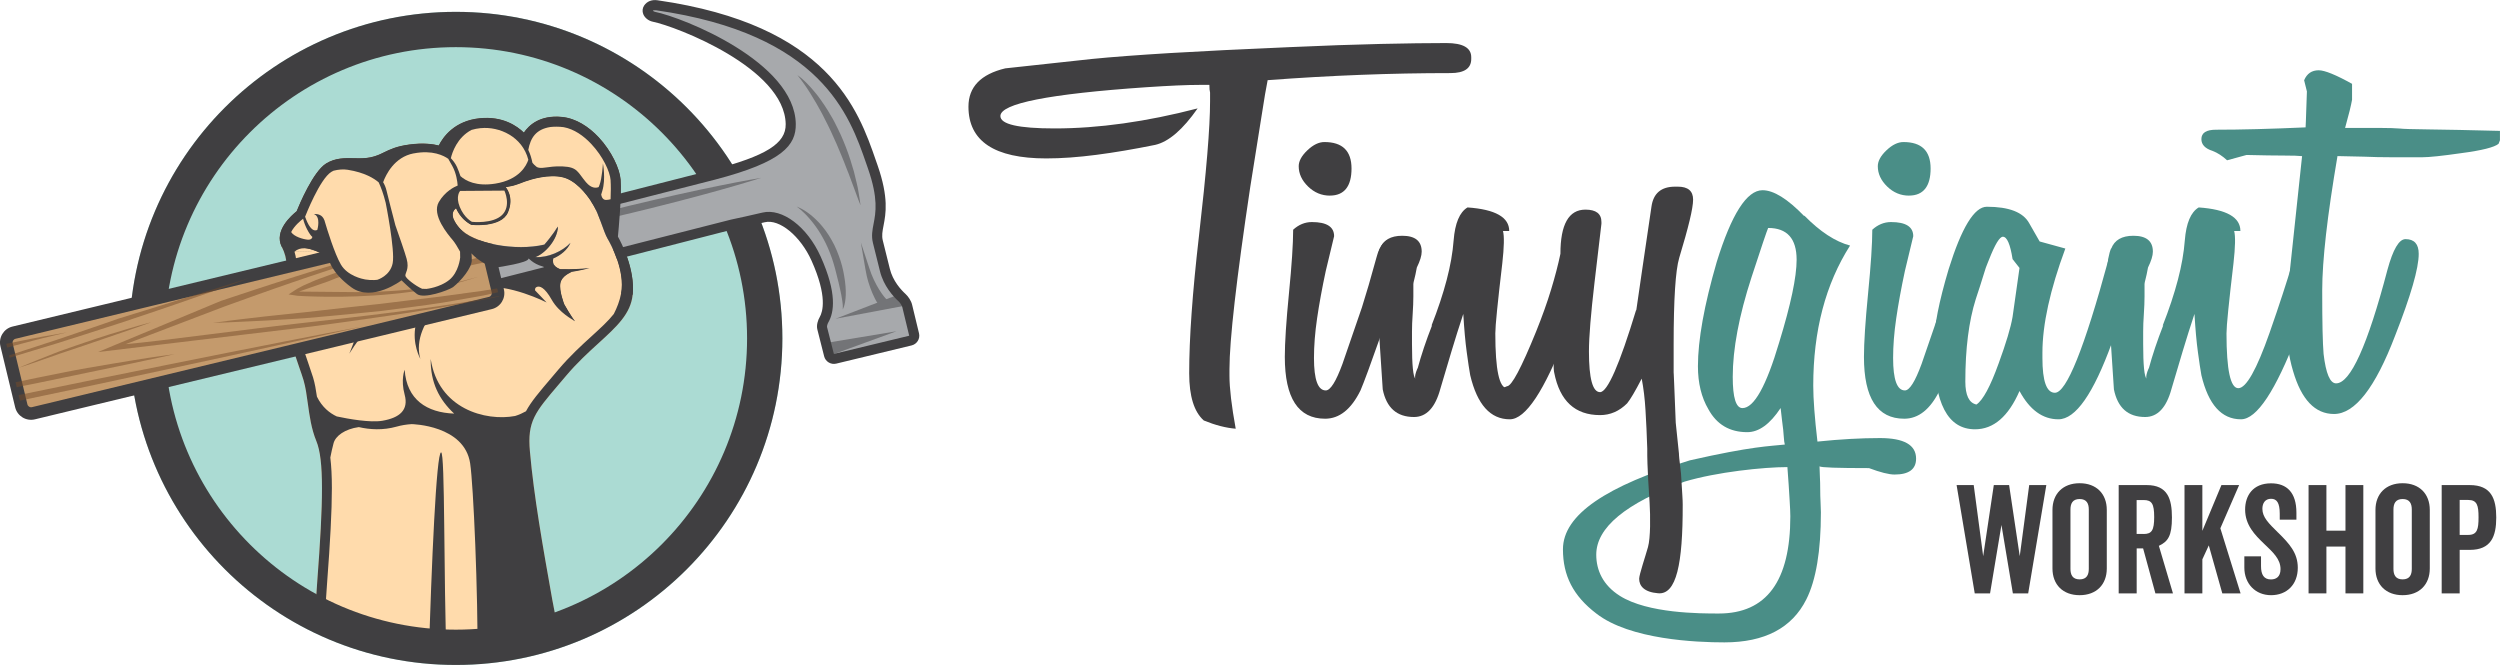 <?xml version="1.0" encoding="UTF-8"?><svg xmlns="http://www.w3.org/2000/svg" xmlns:xlink="http://www.w3.org/1999/xlink" viewBox="0 0 512.7 137.09"><defs><style>.cls-1{fill:#abdbd3;}.cls-1,.cls-2,.cls-3,.cls-4,.cls-5,.cls-6,.cls-7,.cls-8,.cls-9,.cls-10{stroke-width:0px;}.cls-11{opacity:.5;}.cls-2,.cls-7{fill:#403f41;}.cls-2,.cls-8{fill-rule:evenodd;}.cls-3{fill:#4a8e87;}.cls-4{fill:#754c29;}.cls-5{fill:none;}.cls-6{fill:#a7a9ac;}.cls-12{clip-path:url(#clippath);}.cls-8,.cls-10{fill:#ffdbac;}.cls-9{fill:#c49a6c;}</style><clipPath id="clippath"><circle class="cls-5" cx="93.63" cy="69.61" r="65.43"/></clipPath></defs><g id="Layer_12_copy_2"><path class="cls-1" d="M160.45,69.4c0,36.99-29.98,66.97-66.97,66.97S26.51,106.39,26.51,69.4,56.49,2.43,93.48,2.43s66.97,29.98,66.97,66.97Z"/></g><g id="Layer_4_copy_5"><g class="cls-12"><path class="cls-8" d="M97.64,137.09l-33.39-5.94c.39-5.9.72-10.67.81-11.86.62-8.19.98-14.48.97-19.19,0-4.63-.36-7.74-1.16-9.66-1.03-2.5-1.39-5.17-1.74-7.68-.23-1.72-.46-3.36-.88-4.79-.22-.75-.53-1.63-.88-2.63-1.4-4.02-3.43-9.84-2.98-14.57l.06-.66h0c.47-4.99.65-6.91-.67-9.51-1.66-3.27,2.04-6.48,3.05-7.28.58-1.43,3.4-8.16,6.05-9.8,1.89-1.16,3.78-1.12,5.74-1.08,1.1.03,2.23.05,3.31-.17,1.19-.24,1.99-.63,2.83-1.04,1.25-.61,2.57-1.25,5.2-1.6,2.89-.39,4.91-.08,6.02.2.84-1.68,3.17-5.07,8.44-5.59,4.66-.46,7.58,1.56,9.01,2.95,1.04-1.53,3.3-3.65,7.78-3.22,2.91.28,5.53,2.01,7.57,4.19,2.61,2.8,4.31,6.42,4.48,8.67.24,3.29-.4,10.1-.55,11.66.73,1.3,3.53,6.72,3.04,11.91-.38,3.94-3.26,6.57-7.01,9.99-2.06,1.87-4.39,4-6.66,6.69-.46.54-.98,1.15-1.46,1.72-4.95,5.81-6.49,7.62-5.95,13.73.8,9.17,2.66,19.6,4.59,30.46.48,2.69.96,5.41,1.43,8.14l-17.04,5.94Z"/><path class="cls-2" d="M103.03,53.21c-1.01-.41-3.39-1.24-4.94-.88-.92.21-1.45.72-1.75,1.21.11.25.25.49.41.72,1.63.21,4.58.41,6.29-1.05M94.35,39.15l9.08-.07s1.47,3.07-.45,4.98c-1.91,1.91-6.21,1.42-6.21,1.42,0,0-1.58-.8-2.49-3.05-.91-2.25.07-3.29.07-3.29ZM78.58,37.38c.29.47.55,1.07.72,1.81.33,1.42,1.08,4.23,1.79,7.01.81,2.28,1.94,5.52,2.31,6.88.6,2.18-.37,2.92-.25,3.51.09.5,2.01,2.02,3.42,2.64.27.02.56.03.88.03h0c.08,0,2.74-.28,4.69-1.84,1.94-1.56,2.24-4.5,2.24-4.6h0c0-.42,0-.83-.02-1.22-.51-.92-1.05-1.82-1.48-2.33-.95-1.12-4.43-5.18-2.87-7.85,1.28-2.19,3.2-3.11,3.86-3.37-.07-.85-.3-2.52-1.08-3.97-.34-.62-.62-1.12-.85-1.51-.9-.64-3.22-1.86-7.08-1.11-3.97.77-5.7,4.36-6.27,5.92ZM87.92,135.36c.56-19.37,1.57-42.59,2.54-42.59.84,0,.49,25.62,1.14,42.53l-3.68.07ZM64.25,131.15c.39-5.9.72-10.67.81-11.86.62-8.19.98-14.48.97-19.19,0-4.63-.36-7.74-1.16-9.66-1.03-2.5-1.39-5.17-1.74-7.68-.23-1.72-.46-3.36-.88-4.79-.22-.75-.53-1.63-.88-2.63-1.4-4.02-3.43-9.84-2.98-14.57l.06-.66h0c.47-4.99.65-6.91-.67-9.51-1.66-3.27,2.04-6.48,3.05-7.28.58-1.43,3.4-8.16,6.05-9.8,1.89-1.16,3.78-1.12,5.74-1.08,1.1.03,2.23.05,3.31-.17,1.19-.24,1.99-.63,2.83-1.04,1.25-.61,2.57-1.25,5.2-1.6,2.89-.39,4.91-.08,6.02.2.84-1.68,3.17-5.07,8.44-5.59,4.66-.46,7.58,1.56,9.01,2.95,1.04-1.53,3.3-3.65,7.78-3.22,2.91.28,5.53,2.01,7.57,4.19,2.61,2.8,4.31,6.42,4.48,8.67.24,3.29-.4,10.1-.55,11.66.73,1.3,3.53,6.72,3.04,11.91-.38,3.94-3.26,6.57-7.01,9.99-2.06,1.87-4.39,4-6.66,6.69-.46.54-.98,1.15-1.46,1.72-4.95,5.81-6.49,7.62-5.95,13.73.8,9.17,2.66,19.6,4.59,30.46.48,2.69,1.48,7.19,1.95,9.92l-17.28,2.83c.12-14.24-.84-36.21-1.51-40.7-1.17-7.84-11.86-8.06-12.02-8.06-1.04.07-2.07.23-3.09.52-2.79.78-5.47.61-7.73.09-2.86.4-4.78,1.8-5.18,3.33-.26,1-.48,1.95-.66,2.91.21,1.72.32,3.79.32,6.24,0,4.82-.35,11.14-.97,19.34-.09,1.2-.42,5.91-.8,11.71h-2.04ZM108.35,32.77c-.38,1.16-1.83,4.1-6.79,4.89-3.88.62-6.05-.56-7.13-1.54-.2-.63-.44-1.29-.71-1.87-.33-.72-.8-1.33-1.26-1.81.28-1.17,1.29-4.24,4.24-5.8.58-.18,1.21-.31,1.92-.37,3.77-.37,8.52,1.72,9.73,6.49ZM125.23,40.86c-.28.08-.59.13-.91.14-.62.02-.9-.49-1.02-1.09.07-.23.15-.48.23-.76.76-2.45.13-5.63.13-5.63h0c0,.11-.19,3.07-.71,4.43-.05.14-.11.28-.17.42-.55.22-1.51.28-2.6-1.01-1.74-2.05-1.69-3.09-4.78-3.23-3.09-.13-4.51.75-5.43.02-.29-.23-.55-.5-.77-.77-.2-.92-.44-1.79-.85-2.63.46-2.5,1.58-4.23,4.51-4.7.83-.09,1.76-.1,2.75.03,2.13.39,4.09,1.77,5.69,3.48,2.3,2.47,3.8,5.56,3.94,7.43.07,1.02.06,2.4,0,3.86ZM124.62,48.97,60.4,51.61c2.31-2.06,6.85,1.05,7.05,1.6,0,0-.09,3.65,4.63,5.7,4.72,2.05-.45,13.62-.45,13.62,0,0,5.79-9.43,9.84-10.01,2.42-.35,3.73.64,4.39,1.5-.18.73-.38,1.58-.59,2.55-.85,3.92.94,7.03.94,7.03-1.13-3.86.95-8,3.87-11,2.4-1.49,5.64-3.17,8.62-3.64,5.65-.89,13.4,3.07,13.4,3.07,0,0-1.09-1.12-2.36-2.47-.04-.26,0-.54.27-.68.61-.32,1.65-.04,3.14,2.6,1.49,2.65,4.49,4.2,4.49,4.2h0c.17.12.27.19.27.19,0,0-1.06-1.46-2.17-3.46,0,0-1.09-2.75-.8-4.33.29-1.58,2.26-2.26,2.26-2.26l-.32-.02c1.82-.28,3.48-.66,4.06-.84-.92.12-3.47.36-6.04.26-.99-.39-1.68-.93-1.43-2.22,1.55-.66,2.89-1.76,3.54-3.2-1.65,1.74-4.58,3.08-7.22,2.92,1.91-.64,4.6-3.55,4.64-6.25,0,0-1.36,2.12-2.78,3.69-5.82,1.38-14.66-.12-17.49-3.47-2.07-2.45-1.18-3.58-.62-3.98.07.17.15.35.25.53,1.09,2.05,2.91,2.87,2.91,2.87,0,0,6.1.67,7.48-2.54,1.38-3.2-.46-5.19-.46-5.19,0,0,.29-.02,1.54-.3.35-.08,1.04-.33,1.91-.65h0s.53-.2.53-.2c1.32-.46,4.87-1.54,7.73-.86,2.64.63,4.79,3.42,5.74,4.85.17.28.35.56.53.85h0c1.19,1.93,2.06,5.41,2.93,6.91h0s0,.02,0,.02v.02s.05.06.05.06c.48.82,3.58,6.37,2.69,11.13-.28,1.5-.84,2.92-1.49,4.18-1.14,1.45-2.72,2.89-4.52,4.53-2.1,1.91-4.48,4.08-6.85,6.88-.57.67-1.02,1.21-1.45,1.71-2.46,2.89-4.15,4.87-5.19,6.83-.65.36-1.4.72-2.23.97-6.05,1.13-15.76-1.44-17.31-11.7-.07,4.87,1.77,8.37,4.81,11.21-5.59-.2-9.74-2.85-10.15-8.99,0,0-.85,2,0,5.12.85,3.12-1,4.73-4.58,5.34-2.5.42-6.92-.37-9.35-.89-1.43-.67-3-1.88-4.06-4.05-.2-1.39-.42-2.71-.79-3.93-.22-.72-.54-1.66-.91-2.72-1.34-3.85-3.28-9.42-2.88-13.72l.06-.66h0c.4-4.24.61-6.43-.08-8.69ZM62.16,44.86c.35,1.53,1.32,3.27,1.9,3.73,0,0-.04.64-.97.56-.92-.08-2.79-.61-3.38-1.56.64-1.3,2.05-2.44,2.45-2.74ZM79.09,41.57s1.95,9.77,1.44,12.41c-.51,2.63-3.15,3.41-3.16,3.41-.21.02-.43.04-.65.05-.6.02-1.22-.02-1.83-.12-.57-.1-3.61-.73-4.98-3.06-1.3-2.22-2.87-7.35-3.28-8.75-.02-.08-.05-.16-.07-.24l-.03-.11v.03c-.41-1.13-1.27-1.32-2.18-1.3,1.55.53.73,3.27.73,3.27-1.12.53-1.99-1.23-2.5-2.71l.05-.12s2.95-7.6,5.33-9.07c.15-.09.3-.17.45-.24.99-.25,1.98-.34,2.92-.19,3.5.56,5.43,1.79,6.34,2.58.44.95.97,2.31,1.43,4.17h0Z"/></g></g><g id="Layer_1"><path class="cls-2" d="M93.48,9.67c32.98,0,59.73,26.75,59.73,59.73s-26.75,59.73-59.73,59.73-59.73-26.75-59.73-59.73S60.5,9.67,93.48,9.67M93.48,2.43c36.98,0,66.97,29.99,66.97,66.97s-29.99,66.97-66.97,66.97S26.51,106.38,26.51,69.4,56.5,2.43,93.48,2.43Z"/></g><g id="Workshop"><path class="cls-3" d="M383.26,96c-6.46,0-9.83-.12-10.11-.36,0,.48.02,1.17.07,2.05.05.88.07,1.77.07,2.66s.02,1.77.07,2.66c.05.88.07,1.57.07,2.05,0,7.97-1,13.92-2.99,17.87-2.94,5.87-8.55,8.81-16.8,8.81-5.7,0-19.4-.55-26.27-5.92h0c-4.75-3.62-6.84-7.77-6.84-13.16,0-7.16,9.02-13.02,26.02-18.25h0c12.86-2.92,16.4-2.9,19.48-3.24-.09-.48-.17-.69-.21-1.57-.05-.89-.17-2.01-.36-3.38-.1-.89-.19-1.73-.29-2.54-2.18,3.3-4.46,4.95-6.84,4.95-3.61,0-6.27-1.57-7.98-4.71-1.42-2.42-2.14-5.35-2.14-8.81,0-5.39,1.28-12.52,3.85-21.37,3.04-9.82,6.17-14.73,9.4-14.73,2.28,0,5.13,1.77,8.55,5.31v-.12c3.23,3.3,6.36,5.35,9.4,6.16-5.03,7.89-7.55,17.47-7.55,28.73,0,2.74.29,6.56.86,11.47,4.65-.48,8.92-.72,12.82-.72,4.94,0,7.41,1.41,7.41,4.22,0,2.17-1.47,3.26-4.42,3.26-1.14,0-2.9-.44-5.27-1.33ZM367.02,102.64c-.1-1.45-.27-4.76-.46-6.85-4.84,0-14.49,1-21.11,2.99-12.06,4.43-18.09,9.42-18.09,14.97,0,3.22,1.39,6.27,4.84,8.45,5.73,3.62,16.49,3.62,20.29,3.62,9.78,0,14.67-6.64,14.67-19.92,0-.72-.05-1.81-.14-3.26ZM362.61,46.75c-.28.65-1.42,4.02-3.42,10.14-2.56,7.89-3.84,14.69-3.84,20.4,0,4.27.66,6.4,1.99,6.4,2.37,0,4.89-4.51,7.55-13.52,2.37-7.73,3.56-13.36,3.56-16.9,0-4.35-1.95-6.52-5.84-6.52Z"/><path class="cls-3" d="M402.05,68.48c-2.18,6.2-3.61,10.06-4.27,11.59-1.9,3.86-4.32,5.8-7.26,5.8-5.51,0-8.26-4.23-8.26-12.68,0-2.9.28-7.24.85-13.04.57-5.79.86-10.14.86-13.04,1.14-1.04,2.42-1.57,3.84-1.57,3.04,0,4.56.97,4.56,2.9l-1.71,7.12c-.76,3.54-1.35,6.78-1.78,9.72-.43,2.94-.64,5.66-.64,8.15,0,4.43.81,6.64,2.42,6.64.95,0,2.09-1.81,3.42-5.43l3.99-11.59c.85-2.66,1.85-6.08,2.99-10.26.66-2.49,1.71-3.74,3.13-3.74,1.61,0,2.42.97,2.42,2.9,0,2.09-1.52,7.61-4.56,16.54ZM391.51,40.12c-1.71,0-3.2-.62-4.49-1.87-1.28-1.25-1.92-2.63-1.92-4.17,0-1.04.59-2.13,1.78-3.26,1.19-1.13,2.35-1.69,3.49-1.69,3.7,0,5.56,1.81,5.56,5.43s-1.47,5.55-4.42,5.55Z"/><path class="cls-3" d="M414.16,80.19c-2.28,5.23-5.32,7.85-9.12,7.85-5.6,0-8.4-5.35-8.4-16.06v-1.57c0-3.46,1-8.53,2.99-15.21,2.66-8.53,5.27-12.8,7.83-12.8,4.56,0,7.45,1.13,8.69,3.38l2.14,3.74,5.27,1.45c-3.13,8.45-4.7,15.57-4.7,21.37v1.09c0,4.75.85,7.12,2.56,7.12,2.37,0,6.03-9.09,10.97-27.28.76-2.33,1.85-3.5,3.28-3.5,1.61,0,2.42.97,2.42,2.9,0,2.58-1.66,8.45-4.98,17.63-3.8,10.46-7.45,15.69-10.97,15.69-3.23,0-5.89-1.93-7.98-5.8ZM414.16,54.95l-1.42-1.81c-.48-3.06-1.14-4.59-1.99-4.59-.67,0-1.62,1.57-2.85,4.71l-.29.72c-.19.4-.48,1.23-.85,2.48-.38,1.25-.9,2.88-1.57,4.89-1.42,4.51-2.14,10.14-2.14,16.9,0,2.82.76,4.39,2.28,4.71,1.33-.88,2.85-3.7,4.56-8.45.76-2.09,1.38-3.92,1.85-5.49.47-1.57.81-2.92,1-4.04l1.42-10.02Z"/><path class="cls-3" d="M471.12,68.6c-4.46,11.59-8.31,17.39-11.54,17.39-3.99,0-6.69-3.02-8.12-9.05-.19-1.05-.43-2.62-.71-4.71-.29-2.09-.52-4.71-.71-7.85-.85,2.58-1.66,5.13-2.42,7.67-.76,2.53-1.52,5.09-2.28,7.67-1.04,3.86-2.85,5.8-5.41,5.8-3.51,0-5.65-1.89-6.41-5.67l-.57-8.69c-.1-1.45-.17-2.6-.21-3.44-.05-.84-.07-1.35-.07-1.51,0-.64.02-1.33.07-2.05.05-.72.12-1.53.21-2.41l.43-3.86-1.28-2.17c.09-2.09.38-3.7.86-4.83v.12c.66-1.77,2.18-2.66,4.56-2.66,2.66,0,3.99,1.09,3.99,3.26,0,.81-.33,1.89-1,3.26-.19,1.05-.36,1.83-.5,2.35-.14.52-.21.87-.21,1.03v2.53c0,1.05-.05,2.25-.14,3.62-.1,1.37-.14,2.58-.14,3.62v2.53c0,4.35.24,6.72.71,7.12-.19-.32-.05-1.04.43-2.17v.12c.76-2.82,1.76-5.8,2.99-8.93l-.14.12c1.33-3.38,2.37-6.52,3.13-9.42.76-2.9,1.23-5.59,1.42-8.09.28-3.54,1.23-5.8,2.85-6.76,5.7.4,8.55,2.01,8.55,4.83h-1.28c.28,1.05.24,3.26-.14,6.64-.48,4.03-.83,7.22-1.07,9.6-.24,2.37-.36,3.96-.36,4.77,0,7.48.81,11.23,2.42,11.23s3.75-3.78,6.41-11.35c1.04-2.98,1.94-5.63,2.7-7.97.76-2.33,1.38-4.3,1.85-5.91.66-2.98,1.8-4.47,3.42-4.47s2.42.93,2.42,2.78c0,2.34-1.57,7.65-4.7,15.94Z"/><path class="cls-3" d="M512.42,29.48c-.85.72-3.42,1.37-7.69,1.93-3.89.56-6.55.84-7.98.84h-6.27c-1.99,0-3.89-.04-5.7-.12l-5.41-.12c-1.04,6.12-1.83,11.47-2.35,16.06-.52,4.59-.78,8.41-.78,11.47,0,3.38.02,6.14.07,8.27.05,2.13.12,3.72.21,4.77.47,4.03,1.33,6.04,2.56,6.04,2.94,0,6.46-7.77,10.54-23.3,1.14-4.18,2.37-6.28,3.7-6.28,1.8,0,2.71,1.01,2.71,3.02,0,2.98-1.62,8.57-4.84,16.78-4.08,10.7-8.26,16.06-12.53,16.06-3.89,0-6.69-2.94-8.4-8.81-.95-3.14-1.43-6.84-1.43-11.11,0-1.37.29-4.79.86-10.26.57-5.47,1.38-13.04,2.42-22.7-.66-.08-1.9-.12-3.7-.12-1.9,0-4.46-.04-7.69-.12l-3.99,1.09c-.95-.88-1.95-1.53-2.99-1.93-1.52-.48-2.28-1.29-2.28-2.41,0-1.29,1-1.93,2.99-1.93,2.56,0,5.36-.04,8.4-.12,3.04-.08,6.36-.2,9.97-.36v-.12c0,.4.02,0,.07-1.21.05-1.21.12-3.22.21-6.04l-.57-2.29c.57-1.37,1.57-2.05,2.99-2.05,1.23,0,3.51.93,6.84,2.78v3.26c-.1.56-.26,1.33-.5,2.29-.24.97-.55,2.13-.93,3.5h7.55c1.42,0,2.66.04,3.7.12.57.08,2.56.14,5.98.18,3.42.04,8.26.14,14.53.3v1.93l-.29.73Z"/><path class="cls-7" d="M297.42,14.99c-12.06,0-24.54.48-37.45,1.45-.29,1.37-.71,3.88-1.28,7.55-.57,3.66-1.33,8.43-2.28,14.31-2.85,18.99-4.27,31.47-4.27,37.42v1.33c0,2.58.43,6.2,1.28,10.87-1.99-.16-4.18-.72-6.55-1.69-1.99-1.77-2.99-4.99-2.99-9.66,0-3.62.16-7.76.5-12.44.33-4.67.83-9.9,1.5-15.69.76-6.6,1.33-12.19,1.71-16.78.38-4.59.57-8.21.57-10.87v-1.81c-.09-.32-.14-.84-.14-1.57h-1.99c-1.33,0-2.9.04-4.7.12-1.8.08-3.89.2-6.27.36-19.94,1.37-29.9,3.34-29.9,5.91,0,1.69,3.7,2.54,11.11,2.54,9.02,0,18.8-1.37,29.34-4.11-3.04,4.35-5.93,6.84-8.69,7.48-4.37.89-8.4,1.57-12.11,2.05-3.7.48-7.12.73-10.25.73-10.64,0-15.95-3.54-15.95-10.62,0-4.02,2.51-6.64,7.55-7.85l17.8-1.93c3.99-.4,9.33-.8,16.02-1.21,6.69-.4,14.83-.8,24.42-1.21,7.12-.32,13.36-.54,18.73-.66,5.36-.12,9.85-.18,13.46-.18,3.42,0,5.13.97,5.13,2.9v.36c0,1.93-1.42,2.9-4.27,2.9Z"/><path class="cls-7" d="M283.28,68.48c-2.18,6.2-3.61,10.06-4.27,11.59-1.9,3.86-4.32,5.8-7.26,5.8-5.51,0-8.26-4.23-8.26-12.68,0-2.9.28-7.24.85-13.04.57-5.79.86-10.14.86-13.04,1.14-1.04,2.42-1.57,3.84-1.57,3.04,0,4.56.97,4.56,2.9l-1.71,7.12c-.76,3.54-1.35,6.78-1.78,9.72-.43,2.94-.64,5.66-.64,8.15,0,4.43.81,6.64,2.42,6.64.95,0,2.09-1.81,3.42-5.43l3.99-11.59c.85-2.66,1.85-6.08,2.99-10.26.66-2.49,1.71-3.74,3.13-3.74,1.61,0,2.42.97,2.42,2.9,0,2.09-1.52,7.61-4.56,16.54ZM272.75,40.12c-1.71,0-3.2-.62-4.49-1.87-1.28-1.25-1.92-2.63-1.92-4.17,0-1.04.59-2.13,1.78-3.26,1.19-1.13,2.35-1.69,3.49-1.69,3.7,0,5.56,1.81,5.56,5.43s-1.47,5.55-4.42,5.55Z"/><path class="cls-7" d="M321.17,68.6c-4.46,11.59-8.31,17.39-11.54,17.39-3.99,0-6.69-3.02-8.12-9.05-.19-1.05-.43-2.62-.71-4.71-.29-2.09-.52-4.71-.71-7.85-.85,2.58-1.66,5.13-2.42,7.67-.76,2.53-1.52,5.09-2.28,7.67-1.04,3.86-2.85,5.8-5.41,5.8-3.51,0-5.65-1.89-6.41-5.67l-.57-8.69c-.1-1.45-.17-2.6-.21-3.44-.05-.84-.07-1.35-.07-1.51,0-.64.02-1.33.07-2.05.05-.72.12-1.53.21-2.41l.43-3.86-1.28-2.17c.09-2.09.38-3.7.86-4.83v.12c.66-1.77,2.18-2.66,4.56-2.66,2.66,0,3.99,1.09,3.99,3.26,0,.81-.33,1.89-1,3.26-.19,1.05-.36,1.83-.5,2.35-.14.52-.21.87-.21,1.03v2.53c0,1.05-.05,2.25-.14,3.62-.1,1.37-.14,2.58-.14,3.62v2.53c0,4.35.24,6.72.71,7.12-.19-.32-.05-1.04.43-2.17v.12c.76-2.82,1.76-5.8,2.99-8.93l-.14.12c1.33-3.38,2.37-6.52,3.13-9.42.76-2.9,1.23-5.59,1.42-8.09.28-3.54,1.23-5.8,2.85-6.76,5.7.4,8.55,2.01,8.55,4.83h-1.28c.28,1.05.24,3.26-.14,6.64-.48,4.03-.83,7.22-1.07,9.6-.24,2.37-.36,3.96-.36,4.77,0,7.48.81,11.23,2.42,11.23s3.75-3.78,6.41-11.35c1.04-2.98,1.94-5.63,2.7-7.97.76-2.33,1.38-4.3,1.85-5.91.66-2.98,1.8-4.47,3.42-4.47s2.42.93,2.42,2.78c0,2.34-1.57,7.65-4.7,15.94Z"/><path class="cls-7" d="M344.33,93.35c0,.48.36,3.03.41,3.75.05.73.09,1.49.14,2.29.05.8.09,1.57.14,2.29.05.72.07,1.33.07,1.81.03,12.18-1.29,18.48-5.02,18.18-2.91-.23-3.91-1.52-3.91-2.98,0-.84,1.26-4.53,1.81-6.5.53-1.91.5-6.28.33-9.09-.09-1.44-.53-7.46-.48-11.08-.09-2.82-.21-5.43-.36-7.85-.14-2.42-.41-4.59-.78-6.52-1.33,2.58-2.33,4.27-2.99,5.07-1.61,1.61-3.47,2.41-5.55,2.41-5.13,0-8.26-2.9-9.4-8.69-.1-.32-.14-1.25-.14-2.78-2.94,7.08-5.7,10.62-8.26,10.62-2.94,0-4.42-.68-4.42-2.05,0-1.21,1.05-2.21,3.13-3.02.95,0,2.94-3.74,5.98-11.23,1.23-3.06,2.26-5.92,3.06-8.57.81-2.66,1.45-5.11,1.92-7.36,0-6.04,1.71-9.06,5.13-9.06,2.18,0,3.28.84,3.28,2.54v.36l-1.42,12.07c-.38,3.22-.66,6-.85,8.33-.19,2.34-.29,4.27-.29,5.8,0,5.55.76,8.33,2.28,8.33s3.99-5.63,7.41-16.9v.24c.28-2.01.69-4.79,1.21-8.33.52-3.54,1.16-7.89,1.92-13.04.38-2.74,1.99-4.11,4.84-4.11h.57c2.09,0,3.13.89,3.13,2.66s-.95,5.67-2.85,11.95c-.76,2.58-1.14,8.49-1.14,17.75v5.8c0-.48.14,2.94.43,10.26l.66,6.35"/><path class="cls-7" d="M412.03,99.48l2.18,14.58,1.94-14.58h3.51l-3.72,22.21h-3.14l-2.34-14.03-2.34,14.03h-3.14l-3.72-22.21h3.51l1.94,14.58,2.18-14.58h3.14Z"/><path class="cls-7" d="M432.06,116.58c0,3.32-2.15,5.48-5.57,5.48s-5.57-2.15-5.57-5.48v-12c0-3.32,2.15-5.48,5.57-5.48s5.57,2.15,5.57,5.48v12ZM428.37,104.49c0-1.17-.4-2.15-1.88-2.15s-1.88.98-1.88,2.15v12.18c0,1.17.4,2.15,1.88,2.15s1.88-.98,1.88-2.15v-12.18Z"/><path class="cls-7" d="M442.03,121.69l-2.52-9.23h-1.32v9.23h-3.69v-22.21h5.75c4.31,0,5.17,2.86,5.17,6.65s-.8,4.92-2.68,5.81l2.89,9.75h-3.6ZM439.63,109.51c1.66,0,2.15-.77,2.15-3.48s-.49-3.48-2.15-3.48h-1.45v6.95h1.45Z"/><path class="cls-7" d="M451.66,108.86l3.91-9.38h3.63l-3.85,8.86,4.15,13.35h-3.75l-2.77-9.84-1.32,2.86v6.98h-3.66v-22.21h3.66v9.38Z"/><path class="cls-7" d="M467.2,109.23c2.28,2.25,4.03,4.15,4.03,7.2,0,3.45-2.25,5.63-5.48,5.63s-5.48-2.37-5.48-5.66v-2.31h3.42v2.03c0,1.72.58,2.71,2.03,2.71.98,0,1.97-.46,1.97-2.12,0-2.06-1.54-3.45-3.41-5.23-1.85-1.78-3.85-3.81-3.85-6.98,0-2.83,1.57-5.38,5.32-5.38,3.23,0,5.2,1.88,5.2,6.03v1.42h-3.42v-1.23c0-2.25-.62-3.05-1.78-3.05-1.23,0-1.78.92-1.78,2.06,0,1.72,1.29,2.98,3.23,4.89Z"/><path class="cls-7" d="M481.01,121.69v-9.6h-3.91v9.6h-3.66v-22.21h3.66v9.35h3.91v-9.35h3.66v22.21h-3.66Z"/><path class="cls-7" d="M498.3,116.58c0,3.32-2.15,5.48-5.57,5.48s-5.57-2.15-5.57-5.48v-12c0-3.32,2.15-5.48,5.57-5.48s5.57,2.15,5.57,5.48v12ZM494.61,104.49c0-1.17-.4-2.15-1.88-2.15s-1.88.98-1.88,2.15v12.18c0,1.17.4,2.15,1.88,2.15s1.88-.98,1.88-2.15v-12.18Z"/><path class="cls-7" d="M506.49,112.77h-2.06v8.92h-3.69v-22.21h5.75c4.4,0,5.44,2.77,5.44,6.65s-1.05,6.64-5.44,6.64ZM506.18,102.53h-1.75v7.17h1.75c1.85,0,2.12-1.17,2.12-3.6s-.28-3.57-2.12-3.57Z"/><path class="cls-6" d="M134.67,1.06c-.89-.13-1.4.2-1.7.63-.49.7.28,1.57,1.11,1.73,5.22,1.06,27.88,9.82,28.09,21.99.08,4.74-4.52,7.48-15.84,10.42-.29.08-68.44,17.47-68.74,17.54-4.54,1.1,1.19,10.76,1.19,10.76,0,0,70.54-17.95,71.33-18.12,1.53-.32,4.17-.89,6.48-1.45,3.5-.85,8.25,2.82,10.78,8.46,3.39,7.54,2.46,11.07,1.64,12.48-.29.49-.53,1.24-.39,1.79l1.39,5.49c.14.55.7.89,1.25.76l15.45-3.73c.55-.13.89-.69.76-1.24l-1.42-5.88c-.13-.55-.61-1.27-1.03-1.66-1.06-.96-2.87-2.95-3.54-5.72l-1.44-5.79c-.85-3.5,2.39-5.48-1.06-15.36-3.44-9.88-8.65-28.01-44.32-33.13Z"/><path class="cls-7" d="M169.01,73.05l-1.39-5.49c-.22-.87.11-1.9.5-2.56.59-1.02,1.61-4.19-1.69-11.54-2.28-5.07-6.59-8.61-9.6-7.88-2.36.57-5.09,1.16-6.51,1.46-.73.16-52.18,13.5-71.3,18.11l-.74.18-.39-.65c-.43-.73-4.16-7.17-2.77-10.45.4-.95,1.17-1.58,2.22-1.83.53-.13,68.17-17.4,68.72-17.54,11.05-2.88,15.14-5.43,15.07-9.41-.2-11.49-22.5-20.04-27.26-21-.87-.18-1.64-.78-1.95-1.55-.24-.6-.17-1.25.19-1.78.58-.84,1.55-1.23,2.7-1.07,35.21,5.06,41.23,22.49,44.83,32.9l.32.91c2.34,6.7,1.7,9.99,1.24,12.39-.23,1.2-.4,2.06-.16,3.05l1.44,5.79c.61,2.52,2.29,4.34,3.23,5.2.52.47,1.15,1.37,1.34,2.18l1.42,5.88c.27,1.11-.41,2.22-1.52,2.49l-15.45,3.73c-1.1.27-2.22-.41-2.49-1.51ZM133.89,2.19c.08.08.23.19.4.23,5.83,1.18,28.7,10.29,28.91,22.99.07,4.37-2.68,7.81-16.61,11.44-.3.08-68.23,17.42-68.76,17.55-.42.1-.66.29-.81.63-.68,1.61.91,5.47,2.27,7.95,6.91-1.66,69.85-17.78,70.61-17.94,1.41-.3,4.11-.88,6.45-1.44,4.06-.98,9.21,2.9,11.96,9.04,3.39,7.53,2.73,11.45,1.59,13.42-.22.38-.33.85-.29,1.02l1.4,5.5,15.45-3.73-1.42-5.88c-.08-.31-.43-.87-.73-1.14-1.12-1.02-3.11-3.19-3.85-6.23l-1.44-5.79c-.35-1.44-.11-2.65.14-3.94.44-2.29.99-5.14-1.16-11.32l-.32-.92c-3.44-9.97-9.2-26.65-43.17-31.53-.17-.02-.32-.02-.43,0-.08.02-.15.05-.2.11Z"/><path class="cls-9" d="M6.85,84.75l93.72-22.61c1.11-.27,1.79-1.38,1.52-2.49l-3.02-12.52c-.27-1.11-1.38-1.79-2.49-1.52L2.86,68.23c-1.11.27-1.79,1.38-1.52,2.49l3.02,12.52c.27,1.11,1.38,1.79,2.49,1.52Z"/><path class="cls-7" d="M3.11,83.53L.09,71.01c-.43-1.79.67-3.61,2.47-4.04l93.72-22.61c1.79-.43,3.61.67,4.04,2.47l3.02,12.52c.43,1.79-.68,3.61-2.47,4.04L7.15,86c-1.79.43-3.61-.67-4.04-2.47ZM3.17,69.48c-.41.1-.67.52-.57.93l3.02,12.52c.1.41.52.67.93.57l93.71-22.61c.41-.1.67-.52.57-.93l-3.02-12.52c-.1-.41-.52-.67-.93-.57L3.17,69.48Z"/><g class="cls-11"><polygon class="cls-7" points="184.63 60.26 171.35 65.37 185.33 62.74 184.63 60.26"/><polygon class="cls-7" points="183.86 67.93 170.06 70.22 170.72 72.72 183.86 67.93"/><path class="cls-7" d="M182.12,61.67s-.16-.15-.43-.4c-.1-.11-.22-.25-.36-.41-.14-.16-.3-.41-.48-.64-.18-.24-.35-.53-.55-.83-.19-.3-.36-.63-.56-.97-.18-.35-.36-.71-.54-1.07-.16-.37-.34-.75-.49-1.14-.14-.39-.29-.78-.42-1.19-.13-.4-.26-.8-.39-1.18-.25-.76-.49-1.48-.69-2.09-.4-1.22-.67-2.04-.67-2.04,0,0,.14.85.36,2.11.11.63.24,1.37.37,2.17.14.8.27,1.62.46,2.5.09.43.22.85.33,1.28.13.41.26.82.4,1.21.15.39.29.77.44,1.12.16.35.3.69.46.99.17.31.28.57.45.84.17.26.32.5.45.68.23.29.37.46.37.46l1.5-1.41Z"/><path class="cls-7" d="M163.36,42.35s1.28.87,2.73,2.58c.73.84,1.51,1.89,2.22,3.07.35.6.7,1.22,1.02,1.87.32.65.61,1.33.88,2.01.28.68.51,1.38.72,2.08.2.69.41,1.39.56,2.05.15.69.36,1.37.5,1.98.11.62.3,1.2.39,1.75.1.55.23,1.05.28,1.5.04.22.08.44.1.63.02.19.03.38.06.54.03.17.02.31.02.44,0,.13.01.24,0,.33,0,.18-.02.28-.02.28,0,0,.06-.08.13-.25.08-.17.17-.42.25-.76.08-.33.16-.75.2-1.22.06-.48.06-1.01.05-1.6,0-.29-.02-.6-.05-.91-.02-.32-.06-.64-.1-.98-.08-.67-.21-1.33-.34-2.04-.15-.74-.34-1.45-.57-2.19-.24-.73-.5-1.47-.81-2.19-.29-.72-.65-1.42-1.03-2.09-.38-.67-.78-1.32-1.22-1.91-.44-.59-.88-1.14-1.34-1.63-.46-.49-.92-.93-1.36-1.31-.89-.76-1.71-1.28-2.31-1.59-.6-.32-.96-.43-.96-.43Z"/><path class="cls-7" d="M163.52,15.4s.08.09.22.26c.14.17.33.43.58.76.25.33.53.74.86,1.2.17.23.33.49.5.75.17.27.37.54.54.84.37.59.76,1.24,1.16,1.93.42.68.78,1.44,1.22,2.19.39.77.8,1.57,1.21,2.39.39.83.82,1.65,1.17,2.51.38.85.78,1.68,1.11,2.54.33.85.73,1.66,1.02,2.48.3.82.63,1.6.92,2.34.26.75.53,1.46.79,2.12.25.66.48,1.26.67,1.8.19.54.37,1.01.51,1.39.29.77.48,1.21.48,1.21,0,0-.06-.47-.18-1.29-.06-.41-.14-.91-.24-1.47-.05-.28-.1-.59-.16-.91-.07-.31-.15-.64-.23-.99-.16-.69-.33-1.44-.54-2.23-.22-.78-.47-1.6-.74-2.45-.13-.43-.27-.85-.43-1.28-.15-.43-.32-.87-.48-1.3-.32-.88-.72-1.74-1.09-2.61-.38-.87-.84-1.71-1.25-2.55-.2-.42-.45-.82-.68-1.21-.23-.4-.46-.79-.69-1.17-.48-.75-.94-1.48-1.43-2.14-.24-.33-.47-.66-.7-.96-.24-.3-.48-.59-.71-.86-.45-.55-.9-1.03-1.3-1.45-.4-.42-.77-.76-1.09-1.04-.31-.28-.57-.48-.75-.61-.18-.13-.28-.2-.28-.2Z"/><path class="cls-7" d="M102.55,49.38s3.41-.56,8.48-1.59c1.27-.26,2.64-.54,4.09-.85,1.45-.31,2.98-.63,4.55-.99,1.57-.36,3.21-.71,4.86-1.1,1.65-.39,3.33-.78,5-1.18,1.67-.41,3.35-.82,4.99-1.23,1.65-.4,3.26-.83,4.83-1.23,3.13-.81,6.04-1.6,8.53-2.3,4.98-1.39,8.27-2.45,8.27-2.45,0,0-3.41.56-8.48,1.59-2.54.51-5.49,1.13-8.64,1.84-1.57.36-3.21.71-4.86,1.1-1.65.39-3.33.79-5,1.18-1.67.41-3.34.83-4.99,1.23-1.65.4-3.26.84-4.82,1.23-1.57.4-3.07.81-4.5,1.19-1.43.38-2.78.76-4.02,1.11-4.98,1.39-8.27,2.45-8.27,2.45Z"/></g><g class="cls-11"><path class="cls-4" d="M30.91,66.11s-.43.11-1.19.32c-.75.21-1.83.49-3.12.89-1.28.39-2.79.83-4.39,1.33-1.61.49-3.29,1.08-4.99,1.65-.85.29-1.69.58-2.53.87-.83.29-1.65.57-2.44.86-1.57.6-3.02,1.19-4.27,1.68-1.25.49-2.28.93-3,1.23-.72.3-1.13.48-1.13.48,0,0,.43-.14,1.17-.38.74-.25,1.81-.59,3.07-1.04,1.26-.45,2.74-.95,4.32-1.52,1.59-.53,3.28-1.1,4.98-1.67,3.38-1.16,6.76-2.32,9.3-3.19,1.27-.44,2.32-.82,3.06-1.07.74-.26,1.16-.42,1.16-.42Z"/><path class="cls-4" d="M1.87,72.88c1.08-.35,2.17-.71,3.27-1.07,2.14-.7,4.32-1.41,6.49-2.12,2.16-.74,4.33-1.47,6.46-2.2,2.13-.74,4.23-1.43,6.25-2.16l26.81-8.3s-5.64,2.06-7.53,2.73c-1.89.67-4.59,1.62-7.84,2.73-3.24,1.13-7.05,2.38-11.12,3.75-2.03.68-4.16,1.34-6.3,2.04-2.15.69-4.33,1.38-6.51,2.08-2.19.67-4.38,1.34-6.54,1.99-1.12.34-2.23.68-3.33,1.02l-.12-.5Z"/><path class="cls-4" d="M3.2,78.39c1.43-.3,2.88-.6,4.33-.9,3.52-.69,7.03-1.45,10.35-2.02,3.31-.59,6.42-1.08,9.07-1.53,2.65-.46,4.88-.75,6.43-.98,1.56-.21,2.44-.33,2.44-.33,0,0-.88.19-2.41.54-1.53.33-3.73.8-6.36,1.36-5.27,1.09-12.29,2.55-19.31,4.01-1.44.29-2.87.58-4.3.86l-.24-1.01Z"/><path class="cls-4" d="M3.83,81.02c5.36-1.1,10.64-2.19,15.74-3.23,5.08-1.03,9.99-2.02,14.65-2.96,4.66-.93,9.07-1.81,13.13-2.63,8.13-1.63,14.92-2.92,19.67-3.86,4.75-.91,7.47-1.43,7.47-1.43,0,0-2.7.61-7.43,1.67-4.73,1.04-11.49,2.53-19.59,4.31-4.06.88-8.45,1.83-13.1,2.83-4.65,1-9.55,2.05-14.62,3.14-5.08,1.07-10.32,2.18-15.65,3.3l-.28-1.15Z"/><path class="cls-4" d="M1.29,70.5c.44-.09.88-.18,1.33-.26,1.39-.28,2.78-.56,4.07-.82,1.3-.28,2.52-.46,3.57-.65,2.09-.37,3.48-.61,3.48-.61,0,0-1.38.33-3.44.83-1.03.26-2.24.51-3.51.87-1.28.34-2.64.71-4.01,1.07-.44.11-.87.23-1.3.35l-.19-.78Z"/><path class="cls-4" d="M46.56,65.82c1.88-.22,4.54-.57,7.76-.92,1.61-.17,3.35-.36,5.19-.55,1.85-.18,3.79-.39,5.79-.63,2-.23,4.07-.48,6.18-.7,2.11-.23,4.25-.46,6.39-.69,2.13-.26,4.26-.52,6.36-.78,2.1-.27,4.18-.46,6.17-.74,1.99-.27,3.91-.54,5.74-.79.91-.12,1.8-.25,2.66-.36.85-.14,1.68-.27,2.47-.4.23-.04.45-.07.68-.11l.19.79c-.2.04-.4.09-.61.13-.78.17-1.6.35-2.44.54-.85.17-1.73.31-2.64.47-1.82.32-3.73.65-5.71.99-1.99.32-4.05.59-6.16.87-2.1.27-4.24.55-6.37.83-2.15.21-4.3.43-6.42.64-2.12.22-4.21.39-6.23.58-1.01.08-2,.19-2.98.26-.98.06-1.93.12-2.86.18-1.86.11-3.62.21-5.25.31-3.25.18-5.97.27-7.87.37-1.9.08-2.99.11-2.99.11,0,0,1.07-.15,2.94-.38Z"/><path class="cls-4" d="M82.38,57c1.03-.26,2.24-.52,3.51-.87,1.28-.34,2.64-.71,4.01-1.07,2.73-.72,5.45-1.5,7.49-2.06,1.3-.37,2.31-.66,2.89-.82l.33,1.36c-.59.13-1.62.35-2.92.63-2.08.43-4.84,1.04-7.62,1.59-1.39.28-2.77.56-4.07.82-1.29.27-2.52.46-3.57.65-2.09.36-3.48.61-3.48.61,0,0,1.38-.33,3.44-.83Z"/><path class="cls-4" d="M60.49,59.52s.16-.11.46-.29c.29-.15.71-.38,1.24-.66.55-.24,1.22-.54,1.99-.88.76-.35,1.67-.63,2.63-1,.49-.18.99-.36,1.51-.56.53-.18,1.08-.34,1.65-.53,1.13-.35,2.33-.73,3.57-1.11,1.24-.37,2.55-.69,3.87-1.05,1.32-.35,2.66-.71,4-1.07,2.72-.62,5.44-1.25,7.99-1.83.64-.15,1.26-.29,1.88-.43.62-.13,1.22-.24,1.81-.36,1.18-.23,2.3-.46,3.33-.66,1.11-.22,2.11-.42,2.99-.59l.03.11c-.87.2-1.86.42-2.95.67-1.02.23-2.12.48-3.29.75-.58.13-1.18.27-1.8.41-.61.16-1.23.32-1.85.48-2.51.65-5.19,1.36-7.87,2.05-1.32.4-2.64.79-3.94,1.18-1.29.4-2.59.75-3.8,1.16-1.21.42-2.38.82-3.49,1.21-.55.19-1.1.37-1.61.57-.51.2-1,.4-1.46.59l-6.06,2.12,11.67.11c1.11,0,2.25-.03,3.41-.05,1.16-.06,2.34-.07,3.51-.16,1.17-.08,2.35-.14,3.49-.27,1.15-.11,2.27-.21,3.35-.37,1.08-.14,2.13-.27,3.11-.45.98-.17,1.92-.3,2.75-.5.84-.18,1.61-.35,2.3-.5.68-.17,1.26-.34,1.74-.46.96-.26,1.51-.41,1.51-.41,0,0-.54.17-1.49.46-.48.14-1.05.33-1.71.52-.68.17-1.44.37-2.28.58-.83.23-1.76.39-2.72.6-.97.22-2.01.38-3.09.56-1.07.2-2.2.34-3.34.49-1.14.17-2.31.26-3.48.38-1.17.13-2.35.19-3.51.28-1.16.06-2.31.13-3.42.17-2.22.08-4.31.11-6.1.08-1.79-.01-3.29-.07-4.35-.11-1.05-.05-1.67-.09-1.67-.09l-1.82-.28,1.31-.86Z"/><path class="cls-4" d="M45.24,61.73c2.25-.75,4.57-1.52,6.93-2.3,2.37-.76,4.76-1.57,7.18-2.32,2.41-.76,4.82-1.53,7.21-2.25,2.38-.73,4.74-1.44,7.03-2.1,1.14-.33,2.27-.66,3.37-.98,1.11-.3,2.19-.6,3.25-.89,1.06-.29,2.08-.56,3.08-.83,1-.25,1.97-.49,2.9-.73.93-.23,1.82-.45,2.67-.66.86-.19,1.67-.37,2.43-.54,1.53-.33,2.85-.65,3.98-.82,2.23-.39,3.5-.62,3.5-.62,0,0-1.26.25-3.47.7-1.11.2-2.42.54-3.94.91-.76.18-1.56.38-2.41.59-.84.23-1.72.47-2.64.72-.92.25-1.88.52-2.87.79-.98.29-2,.59-3.04.9-1.04.31-2.11.63-3.21.96-1.09.34-2.2.69-3.33,1.05-2.26.7-4.58,1.47-6.94,2.25-2.36.77-4.74,1.6-7.12,2.41-2.39.81-4.75,1.66-7.08,2.48-2.33.84-4.62,1.66-6.83,2.46l-20.12,7.67c7.93-.7,24.19-3.02,37.94-4.53,2.63-.3,5.26-.58,7.85-.89,2.58-.31,5.13-.6,7.58-.92,2.46-.31,4.83-.61,7.07-.93,2.25-.3,4.37-.6,6.31-.91,1.95-.29,3.74-.57,5.31-.86,1.57-.28,2.96-.49,4.07-.74.16-.03.31-.06.45-.09l.02.07c-.14.03-.29.07-.44.1-1.1.28-2.48.51-4.04.83-1.56.32-3.33.63-5.27.97-1.93.35-4.04.7-6.27,1.05-2.23.37-4.59.72-7.03,1.08-2.44.37-4.97.72-7.54,1.08-2.57.37-5.19.7-7.8,1.06l-43.89,5.25,25.17-10.47Z"/></g></g><g id="Layer_4_copy_3"><path class="cls-10" d="M127.38,60.2l-9.76,5.46h0c.17.12.27.19.27.19,0,0-1.06-1.46-2.17-3.46,0,0-1.09-2.75-.8-4.33.29-1.58,2.26-2.26,2.26-2.26l-.32-.02c1.82-.28,3.48-.66,4.06-.84-.92.12-3.47.36-6.04.26-.99-.39-1.68-.93-1.43-2.22,1.55-.66,2.89-1.76,3.54-3.2-1.65,1.74-4.58,3.08-7.22,2.92,1.91-.64,4.6-3.55,4.64-6.25,0,0-1.36,2.12-2.78,3.69-5.82,1.38-14.66-.12-17.49-3.47-2.07-2.45-1.18-3.58-.62-3.98.07.17.15.35.25.53,1.09,2.05,2.91,2.87,2.91,2.87,0,0,6.1.67,7.48-2.54,1.38-3.2-.46-5.19-.46-5.19,0,0,.29-.02,1.54-.3.35-.08,1.04-.33,1.91-.65h0s.53-.2.53-.2c1.32-.46,4.87-1.54,7.73-.86,2.64.63,4.79,3.42,5.74,4.85.17.28.35.56.53.85h0c1.19,1.93,2.06,5.41,2.93,6.91h0s0,.02,0,.02v.02s.05.06.05.06c.48.82,3.58,6.37,2.69,11.13Z"/></g><g id="Layer_4_copy_2"><path class="cls-7" d="M129.75,60.43l-2.38-.23c.89-4.76-2.21-10.31-2.69-11.13l-.04-.06v-.02s-.02-.01-.02-.01h0c-.87-1.5-1.74-4.99-2.93-6.91h0c-.18-.29-.35-.58-.53-.85-.95-1.43-3.1-4.22-5.74-4.85-2.86-.69-6.41.39-7.73.86l-.53.2h0c-.87.33-1.56.58-1.91.66-1.25.28-1.54.3-1.54.3,0,0,1.84,1.99.46,5.19-1.38,3.2-7.48,2.54-7.48,2.54,0,0-1.82-.82-2.91-2.87-.1-.18-.18-.36-.25-.53-.56.4-1.46,1.53.62,3.98,2.83,3.35,11.66,4.85,17.49,3.47,1.41-1.57,2.78-3.69,2.78-3.69-.04,2.7-2.73,5.61-4.64,6.25,2.64.16,5.57-1.18,7.22-2.92-.65,1.44-2,2.55-3.54,3.2-.26,1.29.44,1.83,1.43,2.22,2.56.1,5.11-.14,6.04-.26-.58.18-2.24.57-4.06.84l.32.02s-1.97.68-2.26,2.26c-.29,1.58.79,4.32.8,4.33,1.11,2,2.17,3.46,2.17,3.46,0,0-.1-.06-.27-.19h0s-3.9-5.35-5.39-7.99c-1.49-2.65-.24-2.86-.9-3.04-2.18-.58-2.97-1.87-2.97-1.6,0,.83-6.2,1.74-6.2,1.74,0,0-2.55.14-5.37-2.71-.53-.53-.05-1.46-.05,1.27,0,1.57-2.09,4.13-3.85,5.53-1.06.7-5.98,2.46-7.39,1.41-1.26-.94-3.17-2.81-3.17-2.81,0,0-5.98,4.57-10.26,1.45-4.16-3.03-4.63-5.7-4.63-5.7-.2-.55-3.12-3.07-9.66-2.61-1.66-3.27,2.04-6.48,3.05-7.28.58-1.43,3.4-8.16,6.05-9.8,1.89-1.16,3.78-1.12,5.74-1.08,1.1.03,2.23.05,3.31-.17,1.19-.24,1.99-.63,2.83-1.04,1.25-.61,2.57-1.25,5.2-1.6,2.89-.39,4.91-.08,6.02.2.84-1.68,3.17-5.07,8.44-5.59,4.66-.46,7.58,1.56,9.01,2.95,1.04-1.53,3.3-3.65,7.78-3.22,2.91.28,5.53,2.01,7.57,4.19,2.61,2.8,4.31,6.42,4.48,8.67.24,3.29-.4,10.1-.55,11.66.73,1.3,3.53,6.72,3.04,11.91Z"/><path class="cls-10" d="M94.29,42.44c.91,2.25,2.49,3.05,2.49,3.05,0,0,4.29.49,6.21-1.42,1.91-1.91.45-4.98.45-4.98l-9.08.07s-.98,1.05-.07,3.29Z"/><path class="cls-10" d="M84.85,31.46c3.86-.75,6.18.47,7.08,1.11.23.39.52.89.85,1.51.79,1.45,1.02,3.12,1.08,3.97-.65.26-2.58,1.18-3.86,3.37-1.56,2.67,1.92,6.73,2.87,7.85.43.51.97,1.41,1.48,2.33.01.39.02.8.02,1.21h0c0,.09-.3,3.04-2.24,4.6-1.94,1.56-4.6,1.83-4.69,1.84h0c-.31,0-.61-.01-.88-.03-1.41-.62-3.33-2.14-3.42-2.64-.11-.59.85-1.33.25-3.51-.37-1.35-1.51-4.6-2.31-6.88-.71-2.78-1.46-5.59-1.79-7.01-.17-.75-.43-1.34-.72-1.81.57-1.56,2.3-5.16,6.27-5.92Z"/><path class="cls-10" d="M98.62,26.27c-.7.07-1.34.2-1.92.37-2.96,1.56-3.96,4.63-4.24,5.8.45.48.93,1.09,1.26,1.81.26.58.5,1.24.71,1.87,1.09.98,3.26,2.15,7.13,1.54,4.97-.79,6.41-3.73,6.79-4.89-1.21-4.77-5.97-6.86-9.73-6.49Z"/><path class="cls-10" d="M125.23,36.99c-.14-1.87-1.63-4.96-3.94-7.43-1.59-1.71-3.56-3.09-5.69-3.48-.99-.13-1.91-.12-2.75-.03-2.93.47-4.05,2.2-4.51,4.7.42.85.66,1.72.85,2.63.22.27.47.54.77.77.92.72,2.34-.16,5.43-.02,3.09.13,3.05,1.18,4.78,3.23,1.09,1.29,2.04,1.23,2.6,1.01.06-.14.12-.28.17-.42.53-1.36.7-4.32.71-4.43h0s.62,3.18-.13,5.63c-.09.28-.16.53-.23.76.12.6.4,1.11,1.02,1.09.32,0,.63-.06.91-.14.06-1.46.07-2.84,0-3.86Z"/><path class="cls-10" d="M59.71,47.59c.59.95,2.46,1.48,3.38,1.56.92.08.97-.56.97-.56-.58-.46-1.55-2.21-1.9-3.73-.4.3-1.81,1.43-2.45,2.74Z"/><path class="cls-10" d="M79.09,41.57c-.46-1.86-.99-3.23-1.43-4.17-.91-.79-2.84-2.02-6.34-2.58-.94-.15-1.93-.06-2.92.19-.15.07-.3.15-.45.24-2.38,1.47-5.32,9.05-5.33,9.07l-.05.12c.51,1.48,1.38,3.24,2.5,2.71,0,0,.82-2.75-.73-3.27.91-.02,1.77.17,2.19,1.3v-.03s.03.11.03.11c.03.08.05.16.07.24.41,1.4,1.98,6.53,3.28,8.75,1.37,2.33,4.4,2.96,4.98,3.06.61.1,1.23.14,1.83.12.22,0,.44-.03.65-.05.01,0,2.65-.78,3.16-3.41.52-2.64-1.44-12.41-1.44-12.41h0Z"/></g></svg>